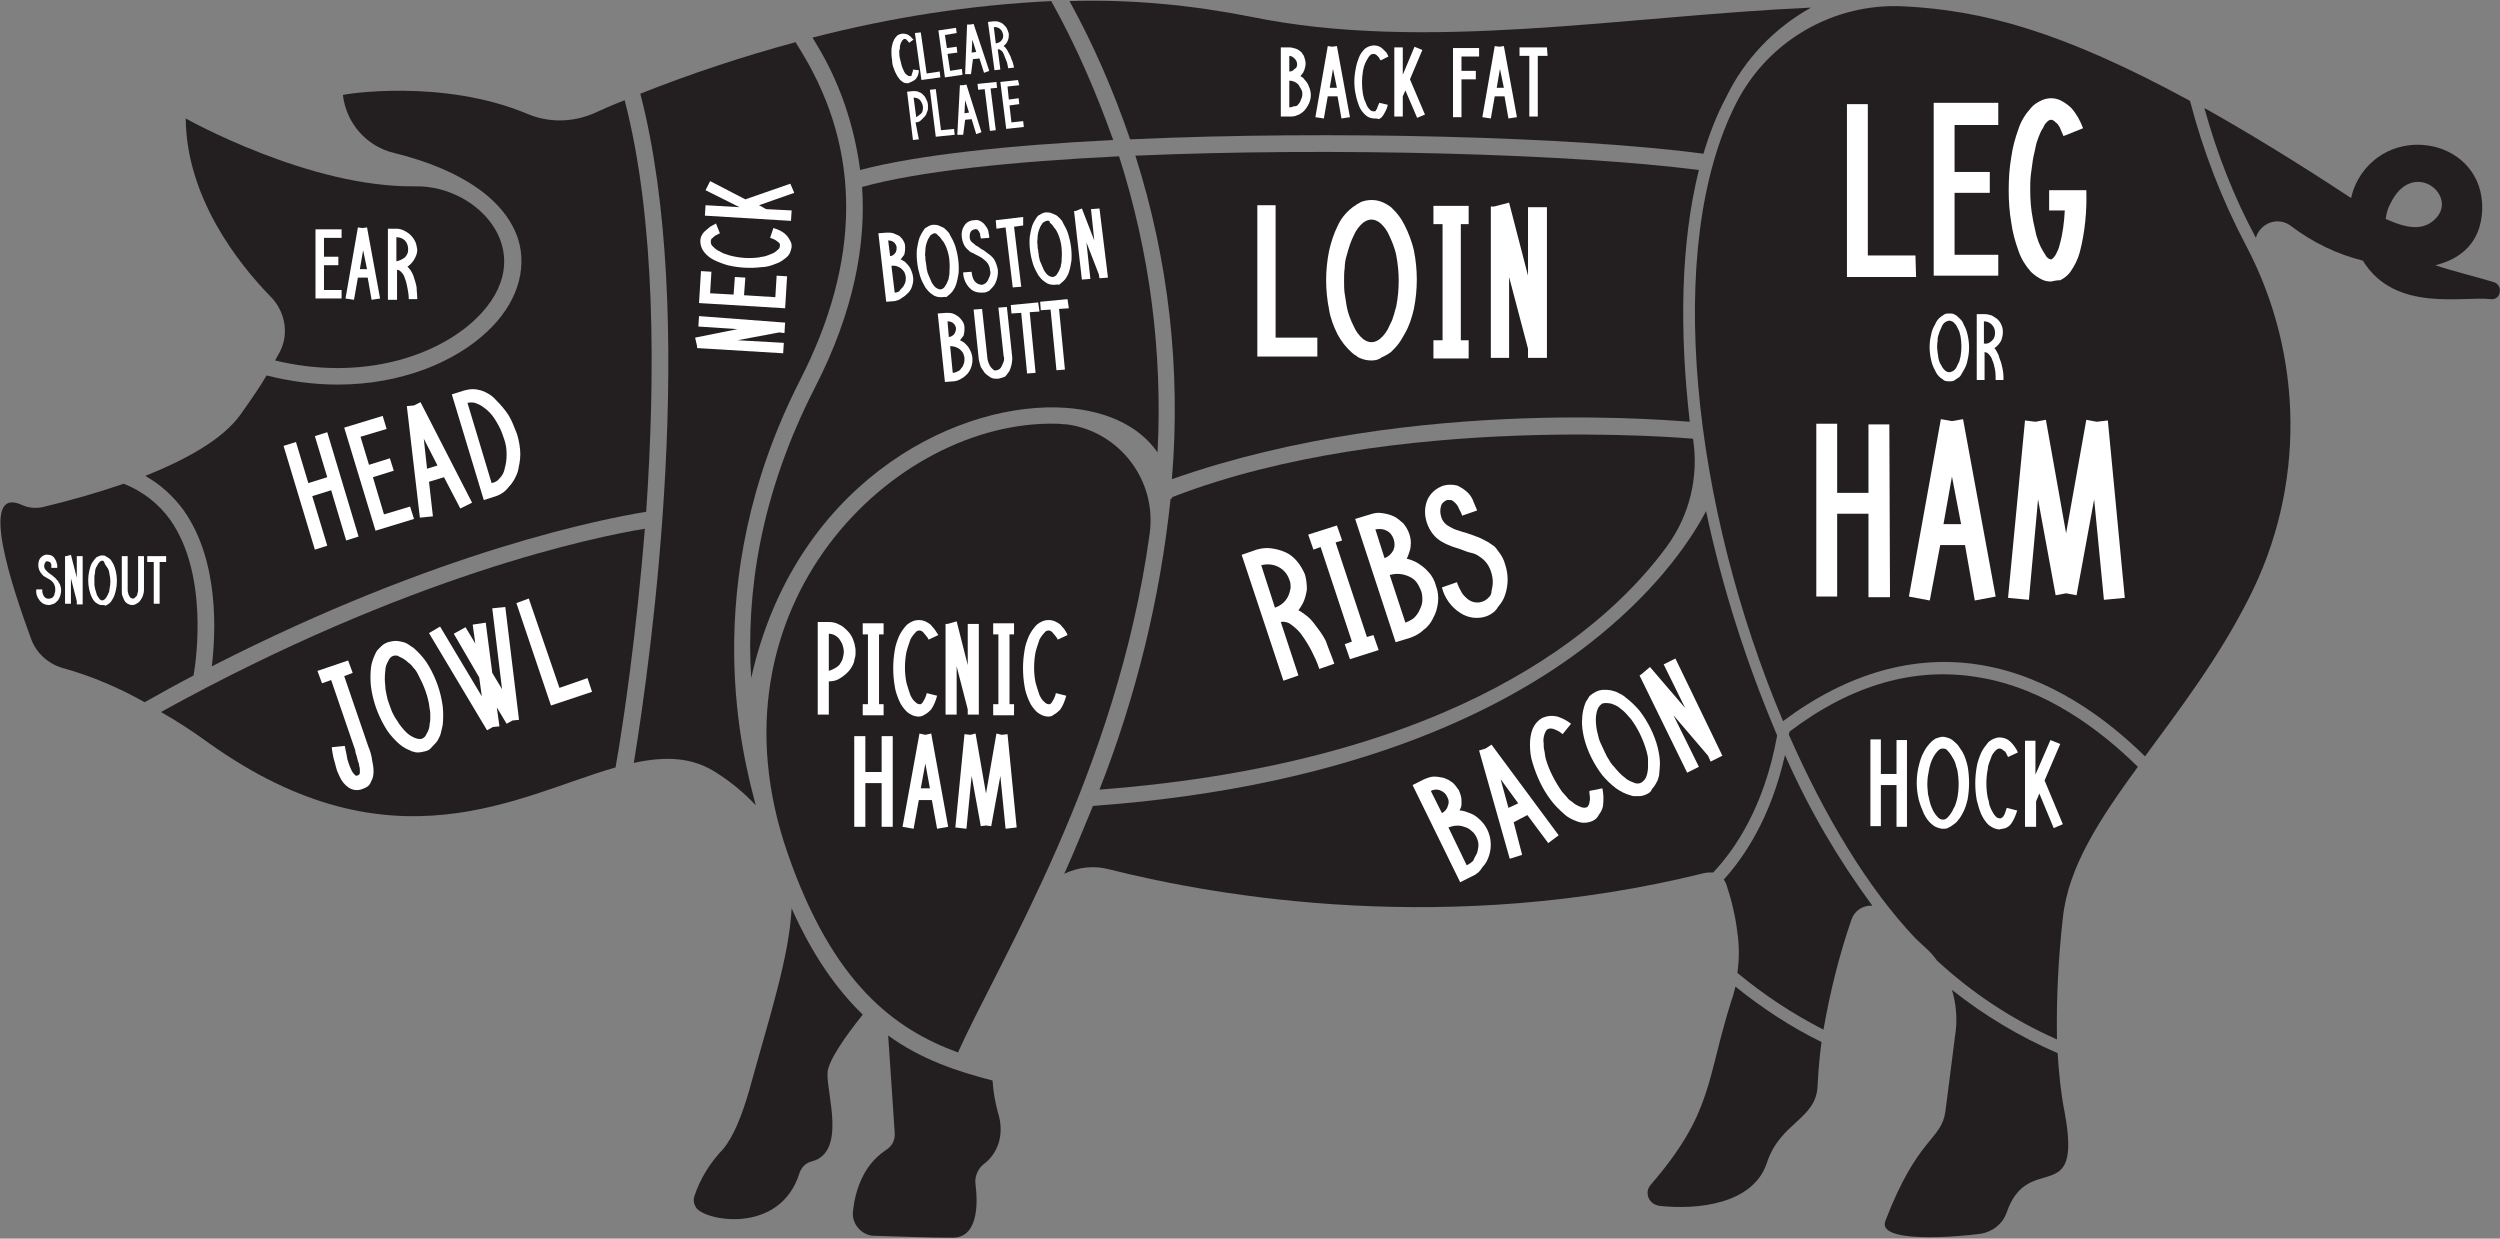 <svg xmlns="http://www.w3.org/2000/svg" viewBox="0 0 383.3 189.9">
<rect x="0" y="0" width="383.3" height="189.9" fill="#808080" stroke="none"/>
<style type="text/css">
	.illustration-pig-svg01{fill:#231F20;}
	.illustration-pig-svg02{fill:#FFFFFF;}
</style>
<g id="Group_1666" transform="translate(-588.526 -457.835)">
	<path id="Path_9770" class="illustration-pig-svg01" d="M630.1,503.4c2.3,2.4,2.8,6,1.1,8.8c-0.2,0.3-0.3,0.6-0.5,0.9c13.2,3.2,24.7-0.6,30.7-6.3
		c10.3-9.8,0.7-20.5-9.1-20.4C636,486.7,617,476,617,476C617.1,488,624.9,498.1,630.1,503.4z"/>
	<path id="Path_9771" class="illustration-pig-svg01" d="M848.1,525.1c-0.1,0-45.8-4.2-79.7,8.9l-0.2,0.1c0,0.1,0,0.1,0,0.2H768
		c-1.6,15.3-5.3,30.3-10.9,44.6c54.9-4.2,78-25,87-37.3C847.6,536.8,849,530.9,848.1,525.1z"/>
	<path id="Path_9772" class="illustration-pig-svg01" d="M849,483.9c-19.5-2.5-56-3.5-86.4-2.2c5.1,16,7,32.8,5.6,49.6c37.5-13.2,79.3-8.7,79.4-8.8
		C846,508.5,846.2,495.1,849,483.9z"/>
	<path id="Path_9773" class="illustration-pig-svg01" d="M641.1,472.4c0.5,4.3,3.6,7.9,7.9,8.9c10.5,2.6,17.1,7.3,19,13.3c1.4,4.7-0.3,9.9-4.8,14.1
		c-4.9,4.6-13.1,8.1-22.9,8.1c-3.7,0-7.3-0.5-10.9-1.4c-1,1.7-2.3,3.6-4,6c-2.8,3.9-8.6,7-14.6,9.4c2.3,1.3,4.3,3.1,5.9,5.3
		c5.5,7.8,4.9,18.9,4.3,23.9c35-17.9,60.5-22.7,66.6-23.7c1.4-20.6,1.5-44.6-3.3-63.1c-1.8,0.7-3.4,1.4-4.7,2
		c-3.2,1.4-6.9,1.5-10.2,0.1C656.3,469.8,641.1,472.3,641.1,472.4L641.1,472.4z"/>
	<path id="Path_9774" class="illustration-pig-svg01" d="M704.4,581.3c-1.8-6.9-9.3-33.6,6.8-65.2c9.3-18.2,9.4-35,0.4-50c-0.4-0.6-0.7-1.2-1.1-1.8
		c-8.1,2.2-16,4.8-23.8,7.9c8.8,33.9,1.8,85.6-1,102.6c4.7-1,8.9-1,12.8,1.6C700.7,577.8,702.6,579.4,704.4,581.3z"/>
	<path id="Path_9775" class="illustration-pig-svg01" d="M687.4,538.9c-7.4,1.2-36,7-74.2,28.1c2.3,1.3,4.8,2.9,7.4,4.8c28.1,20,47.5,7.9,62.3,3.7
		C684.1,568.8,686.1,555,687.4,538.9z"/>
	<path id="Path_9776" class="illustration-pig-svg01" d="M749.7,458c-12.4,0.6-24.6,2.5-36.6,5.6c0.2,0.3,0.4,0.7,0.6,1c3.6,5.9,5.8,12.5,6.7,19.3
		c8.7-2.3,22.8-3.8,38.8-4.6C756.6,472,753.5,464.8,749.7,458z"/>
	<path id="Path_9777" class="illustration-pig-svg01" d="M750.5,522.8c-24.9-0.6-54.4,28-41.2,65.9c6.9,19.9,16.3,26.9,26.1,30.5
		c6.4-14.2,24.4-43,29.4-79.6c1.1-8.1-4.6-15.6-12.7-16.7C751.6,522.9,751,522.8,750.5,522.8z"/>
	<path id="Path_9778" class="illustration-pig-svg01" d="M761.8,479.2c30.9-1.4,68.2-0.4,87.9,2.2c0.9-3,2-5.9,3.5-8.7c2.8-5.8,7.4-10.6,13-13.7
		c-28.9,1.3-59.3,6.9-85.9,1.4c-9.1-1.8-18.5-2.7-27.8-2.4C756.2,464.7,759.3,471.9,761.8,479.2z"/>
	<path id="Path_9779" class="illustration-pig-svg01" d="M750.6,520.3c7.1,0.2,12.5,2.7,15.4,6.9c0.8-15.4-1.2-30.7-5.9-45.4
		c-16.4,0.8-30.8,2.3-39.4,4.7c0.6,8.7-1.2,19-7.2,30.7c-8.5,16.6-10.6,31.7-9.8,44.6C710.2,532.6,733.9,519.9,750.6,520.3z"/>
	<path id="Path_9780" class="illustration-pig-svg01" d="M618.2,561.4c0.5-2.8,2.2-15.7-3.6-23.9c-1.8-2.5-4.3-4.4-7.1-5.5c-4.1,1.4-8.3,2.6-12.5,3.6
		c-1,0.2-2.1,0.1-3-0.3c-7-3.3-1.5,12.9,1.3,20.5c0.8,2.2,2.7,3.9,5,4.5c4.3,1.2,8.5,3,12.4,5.2
		C613.2,564.1,615.7,562.7,618.2,561.4z"/>
	<path id="Path_9781" class="illustration-pig-svg01" d="M854.6,609.1c-0.2,0.7-0.3,1.4-0.6,2.1c-3.9,12.3-2.8,17.2-12.4,28.3c-0.7,0.8-0.6,2,0.2,2.7
		c0.3,0.3,0.7,0.4,1,0.5c6.1,0.7,14.5-0.3,16.6-6.5c2-6.3,7.6-6.7,7.8-11.9c0.1-2.2,0.3-4.5,0.6-6.7
		C863.1,615.3,858.7,612.4,854.6,609.1z"/>
	<path id="Path_9782" class="illustration-pig-svg01" d="M904,619.3c-5.8-2.5-11.3-5.8-16.2-9.7c0.6,2,0.8,4.1,0.6,6.1l-1.6,12.5
		c-0.6,4.5-4.2,3.8-9.2,16.8c-1.4,3.5,10.8,2.5,14.6,2c1.8-0.3,3.4-1.5,4-3.3c3.3-9.5,11.6-0.4,8.9-15.2
		C904.5,625.5,904.2,622.4,904,619.3z"/>
	<path id="Path_9783" class="illustration-pig-svg01" d="M924.3,473.3c-19.7-10.7-31.8-13.9-44-14.5c-10.6-0.5-20.6,5.2-25.5,14.7l0,0
		c-11.4,22.2-6.7,62.2,7.1,94.9c9.9-7.4,20.2-10.3,30.4-8.6c10.6,1.8,19.2,8.2,25.1,14c5.2-7.1,11.2-14.9,15.9-24.2
		c8.7-17,8.5-37.2-0.4-54.1C929.2,488.5,926.3,481,924.3,473.3z"/>
	<path id="Path_9784" class="illustration-pig-svg01" d="M970.4,503.7c0.7,0.1,1.4-0.4,1.4-1.2c0.1-0.6-0.3-1.2-0.9-1.4c-2.6-0.8-6-1.6-9-2.6
		c4.1-1,7-3.6,7.2-8.5c0.3-10.7-13.9-13.6-19-4.7c-0.5,0.9-0.9,1.9-1.1,2.9c-8.5-5.6-15.9-10.1-22.5-13.8c1.9,6.9,4.5,13.6,7.9,19.9
		c0.5-1.8,2.4-2.9,4.2-2.4c0.4,0.1,0.8,0.3,1.2,0.6l0,0c3.3,2.5,7,4.3,11,5.3C955.7,505.8,966.1,503.2,970.4,503.7z M954.3,491.4
		c0.1-0.8,0.3-1.6,0.7-2.3c3.4-7.2,10.7-1.2,6.8,2.4C960,493.2,957.6,492.9,954.3,491.4L954.3,491.4z"/>
	<path id="Path_9785" class="illustration-pig-svg01" d="M851.2,591.6c3.2-3.4,7.8-9.9,9.8-21c-4.7-11.1-8.4-22.6-10.9-34.4c-2.1,4-6.9,11.4-16.5,19.2
		c-12.6,10.3-36.3,23-77.5,26c-1.5,3.6-2.9,7.1-4.4,10.4c2.1-1,4.5-1.3,6.8-0.7c17,4.3,52.2,10.3,91.3,0.6
		C850.2,591.6,850.7,591.6,851.2,591.6z"/>
	<path id="Path_9786" class="illustration-pig-svg01" d="M720.8,613.4c-3.9-3.8-7.6-8.9-10.9-16.3c-0.4,7.6-3.4,16.6-6.5,27.9c-1.1,3.8-2.4,7.1-4,9
		c-2,2.1-3.5,4.5-4.4,7.2c-0.2,0.6-0.1,1.2,0.2,1.7c1.1,2.1,12.9,4.4,15.9-5.2c0.3-0.9,1-1.6,1.9-1.8c5.3-1.4,2.3-10.3,2.4-13.4
		C715.3,620.7,718.3,616.5,720.8,613.4z"/>
	<path id="Path_9787" class="illustration-pig-svg01" d="M740.7,623.5c-5.4-1.4-10.9-3.2-16-6.9l1,14.9c0.1,1.1-0.4,2.1-1.4,2.7c-3.6,2.4-4.7,6.5-5,9.4
		c-0.2,1.8,1.2,3.5,3,3.7c0.1,0,0.1,0,0.2,0c3.3,0.1,8.5,0.3,12.1,0.3c3.8,0,3.9-5,3.5-8.1c-0.2-1.3,0.4-2.6,1.4-3.3
		c1.8-1.4,3.2-4.2,2-7.9C741.1,626.8,740.8,625.1,740.7,623.5z"/>
	<path id="Path_9788" class="illustration-pig-svg01" d="M868.1,615.7c1-5.7,2.4-11.4,4.3-16.9c0.5-1.4,1.8-2.2,3.2-2.1c-5.3-7.2-9.8-14.9-13.4-23.1
		c-2.2,9.7-6.3,15.7-9.4,19.1c0.2,0.2,0.3,0.5,0.4,0.7c0.8,2.4,1.4,4.9,1.7,7.4c0.3,2.1,0.3,4.1,0,6.2
		C859,610.4,863.4,613.3,868.1,615.7z"/>
	<path id="Path_9789" class="illustration-pig-svg01" d="M916.3,575.4c-5.7-5.6-14.1-12-24.3-13.7c-9.8-1.7-19.6,1.1-29.1,8.3c0,0.2-0.1,0.3-0.1,0.5
		c5.5,12.5,12.1,23.5,19.4,31.2l1.5,1.4c0.7,0.6,1.3,1.3,1.8,2c5.4,5,11.6,9.1,18.4,12.1c-0.1-6.2,0.2-12.4,0.9-18.6
		C905.6,590.8,910.4,583.5,916.3,575.4z"/>
	<g id="Group_1647">
		<path id="Path_9790" class="illustration-pig-svg02" d="M715.6,567.4h-1.7v-14.2h1.7c0.5,0,1.1,0.1,1.6,0.4c0.5,0.2,0.9,0.6,1.3,1
			c0.4,0.4,0.7,0.9,0.9,1.5c0.1,0.3,0.2,0.6,0.2,0.8c0.1,0.3,0.1,0.6,0.1,0.9c0,0.3,0,0.6-0.1,0.9c-0.1,0.3-0.1,0.6-0.2,0.8
			c-0.2,0.5-0.5,1-0.9,1.4c-0.4,0.4-0.8,0.7-1.3,1c-0.5,0.3-1,0.4-1.6,0.4V567.4z M717.2,559.8c0.2-0.3,0.4-0.6,0.5-0.9
			c0.1-0.4,0.2-0.8,0.2-1.1c0-0.4-0.1-0.8-0.2-1.1c-0.1-0.3-0.3-0.6-0.5-0.9c-0.4-0.5-1-0.8-1.6-0.8v5.7
			C716.2,560.5,716.8,560.2,717.2,559.8L717.2,559.8z"/>
		<path id="Path_9791" class="illustration-pig-svg02" d="M724,555.1h-0.7v10.7h0.7v1.7h-3.2v-1.7h0.8v-10.7h-0.8v-1.7h3.2V555.1z"/>
		<path id="Path_9792" class="illustration-pig-svg02" d="M729.4,567.7c-0.7,0-1.3-0.3-1.8-0.7c-0.5-0.5-0.9-1-1.2-1.7c-0.3-0.7-0.6-1.5-0.7-2.3
			c-0.3-1.8-0.3-3.6,0-5.4c0.1-0.8,0.4-1.6,0.7-2.3c0.3-0.6,0.7-1.2,1.2-1.7c0.5-0.4,1.1-0.7,1.8-0.7c0.7,0,1.3,0.3,1.8,0.7
			c0.2,0.2,0.4,0.5,0.6,0.7c0.2,0.3,0.4,0.6,0.6,0.9l-1.5,0.7c-0.1-0.2-0.2-0.4-0.4-0.6c-0.1-0.2-0.3-0.3-0.4-0.5
			c-0.2-0.2-0.4-0.3-0.6-0.3c-0.2,0-0.5,0.1-0.6,0.3c-0.3,0.3-0.6,0.7-0.8,1.1c-0.1,0.3-0.2,0.6-0.3,0.9c-0.1,0.3-0.2,0.6-0.3,1
			c-0.3,1.6-0.3,3.2,0,4.7c0.1,0.3,0.2,0.7,0.3,1c0.1,0.3,0.2,0.6,0.3,0.9c0.2,0.4,0.4,0.8,0.8,1.1c0.2,0.2,0.4,0.3,0.6,0.3
			c0.1,0,0.2,0,0.2,0c0.1-0.1,0.2-0.1,0.3-0.3c0.1-0.2,0.2-0.3,0.3-0.5c0.1-0.3,0.3-0.6,0.3-0.9l1.6,0.4c-0.2,0.8-0.5,1.5-0.9,2.1
			c-0.3,0.3-0.6,0.6-1,0.8C730,567.6,729.7,567.7,729.4,567.7z"/>
		<path id="Path_9793" class="illustration-pig-svg02" d="M738.6,567.4h-1.7v-0.8l-1.7-6.6v7.4h-1.7v-13.9h0.3l1.4-0.4l1.7,6.7v-6.3h1.7V567.4z"/>
		<path id="Path_9794" class="illustration-pig-svg02" d="M744,555.1h-0.7v10.7h0.7v1.7h-3.2v-1.7h0.8v-10.7h-0.8v-1.7h3.2V555.1z"/>
		<path id="Path_9795" class="illustration-pig-svg02" d="M749.3,567.7c-0.7,0-1.3-0.3-1.8-0.7c-0.5-0.5-0.9-1-1.2-1.7c-0.3-0.7-0.6-1.5-0.7-2.3
			c-0.3-1.8-0.3-3.6,0-5.4c0.1-0.8,0.4-1.6,0.7-2.3c0.3-0.6,0.7-1.2,1.2-1.7c0.5-0.4,1.1-0.7,1.8-0.7c0.7,0,1.3,0.3,1.8,0.7
			c0.2,0.2,0.4,0.5,0.6,0.7c0.2,0.3,0.4,0.6,0.5,0.9l-1.5,0.7c-0.1-0.2-0.2-0.4-0.4-0.6c-0.1-0.2-0.3-0.3-0.4-0.5
			c-0.2-0.2-0.4-0.3-0.6-0.3c-0.2,0-0.5,0.1-0.6,0.3c-0.3,0.3-0.6,0.7-0.8,1.1c-0.1,0.3-0.2,0.6-0.3,0.9c-0.1,0.3-0.2,0.6-0.3,1
			c-0.3,1.6-0.3,3.2,0,4.7c0.1,0.3,0.2,0.7,0.3,1c0.1,0.3,0.2,0.6,0.3,0.9c0.2,0.4,0.4,0.8,0.8,1.1c0.2,0.2,0.4,0.3,0.6,0.3
			c0.1,0,0.2,0,0.2,0c0.1-0.1,0.2-0.1,0.3-0.3c0.1-0.2,0.2-0.3,0.3-0.5c0.1-0.3,0.3-0.6,0.3-0.9l1.6,0.4c-0.2,0.8-0.5,1.5-0.9,2.1
			c-0.3,0.3-0.6,0.6-1,0.8C749.9,567.6,749.6,567.7,749.3,567.7z"/>
	</g>
	<g id="Group_1648">
		<path id="Path_9796" class="illustration-pig-svg02" d="M725.4,584.6h-1.7v-6.7h-2.5v6.7h-1.7v-13.9h1.7v5.5h2.5v-5.5h1.7V584.6z"/>
		<path id="Path_9797" class="illustration-pig-svg02" d="M728.6,584.9l-1.7-0.3l2.6-14.3l0.9,0.2l0.9-0.2l2.6,14.3l-1.7,0.3l-0.8-4.4h-2L728.6,584.9z
			 M730.4,574.9l-0.7,3.8h1.4L730.4,574.9z"/>
		<path id="Path_9798" class="illustration-pig-svg02" d="M740.5,584.5l-0.8-0.1l-0.8,0.1l-1.4-7.7l-0.8,8.1l-1.7-0.2l1.4-14.3l0.9,0.1l0.8-0.2l1.6,9.2
			l1.6-9.2l0.8,0.2l0.9-0.1l1.4,14.3l-1.7,0.2l-0.8-8.1L740.5,584.5z"/>
	</g>
	<g id="Group_1649">
		<path id="Path_9799" class="illustration-pig-svg02" d="M727.8,470.6c-0.3,0-0.7,0-1-0.3c-0.3-0.2-0.5-0.5-0.7-0.8c-0.2-0.4-0.4-0.7-0.5-1.1
			c-0.2-0.4-0.3-0.9-0.3-1.4c-0.1-0.5-0.1-0.9-0.1-1.4c0-0.4,0.1-0.8,0.2-1.2c0.1-0.3,0.3-0.7,0.5-0.9c0.2-0.3,0.5-0.4,0.9-0.5
			c0.3,0,0.7,0,1,0.2c0.1,0.1,0.3,0.2,0.4,0.3c0.1,0.1,0.2,0.3,0.4,0.4l-0.7,0.5c-0.1-0.1-0.1-0.2-0.2-0.3c-0.1-0.1-0.2-0.1-0.2-0.2
			c-0.1-0.1-0.2-0.1-0.3-0.1c-0.1,0-0.2,0.1-0.3,0.2c-0.1,0.2-0.3,0.4-0.3,0.6c-0.1,0.2-0.1,0.3-0.1,0.5c0,0.2,0,0.3-0.1,0.5
			c0,0.4,0,0.8,0.1,1.2c0.1,0.4,0.2,0.8,0.3,1.2c0.1,0.2,0.1,0.3,0.2,0.5c0.1,0.1,0.1,0.3,0.2,0.4c0.1,0.2,0.3,0.4,0.5,0.5
			c0.1,0.1,0.2,0.1,0.4,0.1c0,0,0.1,0,0.1,0c0.1,0,0.1-0.1,0.1-0.2c0-0.1,0.1-0.2,0.1-0.3c0.1-0.2,0.1-0.3,0.1-0.5l0.9,0.1
			c0,0.4-0.1,0.8-0.3,1.1c-0.1,0.2-0.3,0.4-0.5,0.5C728.1,470.5,727.9,470.5,727.8,470.6z"/>
		<path id="Path_9800" class="illustration-pig-svg02" d="M732.7,469.7l-2.9,0.4l-1-7.2l0.9-0.1l0.9,6.3l2-0.3L732.7,469.7z"/>
		<path id="Path_9801" class="illustration-pig-svg02" d="M735.2,462.9l-1.8,0.3l0.3,2l1.5-0.2l0.1,0.9l-1.5,0.2l0.4,2.6l1.8-0.3l0.1,0.9l-2.7,0.4
			l-1-7.2l2.7-0.4L735.2,462.9z"/>
		<path id="Path_9802" class="illustration-pig-svg02" d="M737.4,469.2l-0.9,0l0.3-7.6l0.5,0l0.5-0.1l2.4,7.2l-0.8,0.3l-0.7-2.2l-1,0.1L737.4,469.2z
			 M737.6,463.9l-0.1,2l0.7-0.1L737.6,463.9z"/>
		<path id="Path_9803" class="illustration-pig-svg02" d="M744,468.2l-0.9,0.1c-0.1-0.4-0.1-0.8-0.3-1.2c-0.1-0.3-0.3-0.7-0.4-1
			c-0.1-0.3-0.3-0.5-0.5-0.6c-0.1-0.1-0.2-0.1-0.2-0.1c-0.1,0-0.1,0-0.2,0l0.4,3.1l-0.9,0.1l-1-7.4l0.9-0.1c0.3,0,0.6,0,0.8,0.1
			c0.3,0.1,0.5,0.2,0.7,0.4c0.2,0.2,0.4,0.4,0.5,0.6c0.1,0.2,0.2,0.5,0.3,0.8c0,0.3,0,0.6-0.1,0.9c-0.1,0.3-0.2,0.5-0.4,0.7
			c-0.1,0.1-0.2,0.2-0.3,0.3c0.1,0.1,0.3,0.2,0.4,0.4c0.1,0.1,0.2,0.3,0.3,0.5c0.2,0.4,0.4,0.7,0.5,1.1
			C743.8,467.3,743.9,467.7,744,468.2z M742.1,464c0.1-0.1,0.2-0.3,0.2-0.4c0-0.2,0.1-0.3,0-0.5c-0.1-0.7-0.7-1.2-1.4-1.1l0.3,2.5
			C741.6,464.4,741.9,464.3,742.1,464L742.1,464z"/>
	</g>
	<g id="Group_1650">
		<path id="Path_9804" class="illustration-pig-svg02" d="M729.4,479.2l-0.9,0.1l-0.9-7.4l0.9-0.1c0.3,0,0.6,0,0.8,0.1c0.3,0.1,0.5,0.2,0.7,0.4
			c0.2,0.2,0.4,0.4,0.5,0.7c0.1,0.1,0.1,0.3,0.2,0.4c0,0.1,0.1,0.3,0.1,0.5c0,0.2,0,0.3,0,0.5c0,0.2,0,0.3-0.1,0.5
			c-0.1,0.3-0.2,0.6-0.4,0.8c-0.2,0.2-0.4,0.4-0.6,0.6c-0.2,0.2-0.5,0.3-0.8,0.3L729.4,479.2z M729.8,475.2c0.1-0.2,0.2-0.3,0.2-0.5
			c0-0.2,0.1-0.4,0-0.6c0-0.2-0.1-0.4-0.2-0.6c-0.1-0.2-0.2-0.3-0.3-0.4c-0.2-0.2-0.6-0.3-0.9-0.3l0.4,3
			C729.3,475.6,729.6,475.4,729.8,475.2z"/>
		<path id="Path_9805" class="illustration-pig-svg02" d="M734.9,478.5l-2.9,0.3l-0.9-7.2l0.9-0.1l0.8,6.3l2-0.2L734.9,478.5z"/>
		<path id="Path_9806" class="illustration-pig-svg02" d="M736.2,478.5l-0.9,0l0.4-7.6l0.5,0l0.5-0.1l2.3,7.3l-0.8,0.3l-0.7-2.3l-1,0.1L736.2,478.5z
			 M736.5,473.2l-0.1,2l0.7-0.1L736.5,473.2z"/>
		<path id="Path_9807" class="illustration-pig-svg02" d="M741.4,471.3l-1,0.1l0.8,6.4l-0.9,0.1l-0.8-6.4l-1,0.1l-0.1-0.9l2.9-0.3L741.4,471.3z"/>
		<path id="Path_9808" class="illustration-pig-svg02" d="M744.8,470.9l-1.8,0.2l0.2,2l1.5-0.2l0.1,0.9l-1.5,0.2l0.3,2.6l1.8-0.2l0.1,0.9l-2.7,0.3
			l-0.9-7.2l2.7-0.3L744.8,470.9z"/>
	</g>
	<g id="Group_1651">
		<path id="Path_9809" class="illustration-pig-svg02" d="M882.3,500.3h-10.6v-26.5h3.2V497h7.3L882.3,500.3z"/>
		<path id="Path_9810" class="illustration-pig-svg02" d="M894.9,477h-6.7v7.2h5.4v3.2h-5.4v9.5h6.7v3.2H885v-26.5h9.9V477z"/>
		<path id="Path_9811" class="illustration-pig-svg02" d="M903,501c-0.5,0-1-0.1-1.4-0.3c-0.6-0.3-1.2-0.7-1.7-1.2c-0.8-0.9-1.5-2-1.9-3.2
			c-0.5-1.4-0.9-2.8-1.1-4.3c-0.3-1.7-0.4-3.4-0.4-5c0-1.7,0.1-3.4,0.4-5.1c0.2-1.5,0.6-2.9,1.1-4.3c0.4-1.2,1-2.2,1.9-3.2
			c0.4-0.5,1-0.9,1.7-1.2c0.9-0.4,1.9-0.4,2.8,0c0.6,0.3,1.2,0.7,1.7,1.2c0.8,0.9,1.4,2,1.8,3.1l-3,1.2c-0.2-0.5-0.4-0.9-0.6-1.4
			c-0.2-0.3-0.3-0.5-0.6-0.7c-0.3-0.3-0.5-0.4-0.7-0.4c-0.3,0-0.5,0.2-0.7,0.4c-0.2,0.2-0.4,0.5-0.5,0.8c-0.3,0.4-0.5,0.9-0.7,1.4
			c-0.2,0.5-0.4,1.1-0.5,1.7c-0.1,0.6-0.3,1.2-0.4,1.9c-0.1,0.7-0.2,1.5-0.3,2.2c-0.1,0.8-0.1,1.6-0.1,2.3c0,1.5,0.1,3,0.4,4.5
			c0.1,0.7,0.3,1.3,0.4,1.9c0.1,0.6,0.3,1.1,0.5,1.7c0.2,0.5,0.4,0.9,0.7,1.4c0.2,0.3,0.3,0.5,0.5,0.8c0.2,0.2,0.4,0.4,0.7,0.4
			c0.1,0,0.1,0,0.2-0.1c0.1-0.1,0.1-0.1,0.2-0.2c0.2-0.2,0.3-0.4,0.4-0.6c0.2-0.4,0.4-0.8,0.5-1.3c0.5-1.7,0.7-3.5,0.8-5.3h-2.4V487
			h5.7c0.1,3.2-0.2,6.4-1,9.5c-0.3,1.1-0.8,2.1-1.5,3.1c-0.4,0.5-0.9,0.9-1.5,1.2C903.9,500.8,903.4,500.9,903,501z"/>
	</g>
	<g id="Group_1652">
		<path id="Path_9812" class="illustration-pig-svg02" d="M878.3,549.4H875v-12.8h-4.8v12.7H867v-26.5h3.2v10.6h4.8v-10.5h3.2L878.3,549.4z"/>
		<path id="Path_9813" class="illustration-pig-svg02" d="M884.4,549.9l-3.2-0.6l4.9-27.2l1.7,0.3l1.7-0.3l5,27.2l-3.2,0.6l-1.5-8.5h-3.8L884.4,549.9z
			 M887.8,530.9l-1.3,7.3h2.7L887.8,530.9z"/>
		<path id="Path_9814" class="illustration-pig-svg02" d="M906.9,549.1l-1.6-0.3l-1.6,0.3l-2.7-14.7l-1.4,15.4l-3.2-0.3l2.6-27.2l1.6,0.2l1.6-0.3
			l3.1,17.4l3.1-17.4l1.6,0.3l1.7-0.2l2.6,27.2l-3.2,0.3l-1.5-15.4L906.9,549.1z"/>
	</g>
	<g id="Group_1653">
		<path id="Path_9815" class="illustration-pig-svg02" d="M887.4,516.3c-0.2,0-0.5,0-0.7-0.1c-0.1,0-0.2-0.1-0.3-0.2c-0.1-0.1-0.2-0.1-0.3-0.2
			c-0.4-0.3-0.7-0.7-0.9-1.2c-0.3-0.5-0.5-1.1-0.6-1.6c-0.3-1.3-0.3-2.6,0-3.8c0.1-0.6,0.3-1.1,0.6-1.6c0.2-0.5,0.5-0.9,0.9-1.2
			c0.1-0.1,0.2-0.1,0.3-0.2c0.1-0.1,0.2-0.1,0.3-0.2c0.2-0.1,0.5-0.1,0.7-0.1c0.2,0,0.5,0,0.7,0.1c0.2,0.1,0.4,0.2,0.6,0.4
			c0.2,0.2,0.3,0.3,0.5,0.5c0.2,0.2,0.3,0.4,0.4,0.7c0.3,0.5,0.5,1.1,0.6,1.6c0.3,1.3,0.3,2.6,0,3.8c-0.1,0.6-0.3,1.1-0.6,1.6
			c-0.1,0.2-0.3,0.5-0.4,0.7c-0.1,0.2-0.3,0.4-0.5,0.5c-0.2,0.1-0.4,0.3-0.6,0.4C887.9,516.3,887.7,516.3,887.4,516.3z M887.4,507
			c-0.2,0-0.4,0.1-0.6,0.2c-0.3,0.2-0.5,0.5-0.6,0.8c-0.2,0.4-0.4,0.9-0.5,1.3c-0.1,0.3-0.1,0.5-0.1,0.8c-0.1,0.6-0.1,1.1,0,1.7
			c0,0.3,0.1,0.5,0.1,0.8c0.1,0.5,0.2,0.9,0.5,1.3c0.1,0.3,0.4,0.6,0.6,0.8c0.2,0.1,0.3,0.2,0.6,0.2c0.2,0,0.4-0.1,0.6-0.2
			c0.3-0.2,0.5-0.5,0.6-0.8c0.1-0.2,0.2-0.4,0.3-0.6c0.1-0.2,0.1-0.5,0.2-0.7c0.2-1.1,0.2-2.2,0-3.3c-0.1-0.2-0.1-0.5-0.2-0.7
			c-0.1-0.2-0.2-0.4-0.3-0.6c-0.1-0.3-0.4-0.6-0.6-0.8C887.8,507.1,887.6,507,887.4,507L887.4,507z"/>
		<path id="Path_9816" class="illustration-pig-svg02" d="M895.7,516.1h-1.2c0-0.5,0-1.1-0.1-1.6c-0.1-0.5-0.2-1-0.4-1.4c-0.1-0.4-0.3-0.7-0.6-1
			c-0.1-0.1-0.2-0.2-0.3-0.2c-0.1,0-0.2-0.1-0.3-0.1v4.3h-1.2V506h1.2c0.4,0,0.8,0.1,1.1,0.2c0.3,0.2,0.7,0.4,0.9,0.6
			c0.3,0.3,0.5,0.6,0.6,0.9c0.2,0.4,0.2,0.8,0.2,1.1c0,0.4-0.1,0.8-0.2,1.1c-0.1,0.3-0.4,0.7-0.6,0.9c-0.2,0.2-0.3,0.3-0.5,0.4
			c0.2,0.2,0.3,0.4,0.4,0.6c0.1,0.2,0.3,0.5,0.3,0.7c0.2,0.5,0.4,1.1,0.5,1.6C895.7,514.9,895.7,515.5,895.7,516.1z M893.9,510.1
			c0.2-0.2,0.3-0.3,0.4-0.6c0.1-0.2,0.1-0.4,0.1-0.7c0-0.5-0.2-0.9-0.5-1.2c-0.3-0.3-0.7-0.5-1.2-0.5v3.4
			C893.2,510.6,893.6,510.4,893.9,510.1L893.9,510.1z"/>
	</g>
	<g id="Group_1654">
		<path id="Path_9817" class="illustration-pig-svg02" d="M880.9,584.6h-1.6v-6.4h-2.4v6.3h-1.6v-13.3h1.6v5.3h2.4v-5.2h1.6V584.6z"/>
		<path id="Path_9818" class="illustration-pig-svg02" d="M886.4,584.9c-0.3,0-0.6-0.1-0.9-0.2c-0.1-0.1-0.3-0.1-0.4-0.2c-0.1-0.1-0.3-0.2-0.4-0.3
			c-0.5-0.4-0.9-1-1.2-1.6c-0.3-0.7-0.6-1.4-0.8-2.2c-0.4-1.7-0.4-3.4,0-5.1c0.2-0.8,0.4-1.5,0.8-2.2c0.3-0.6,0.7-1.1,1.2-1.6
			c0.1-0.1,0.3-0.2,0.4-0.3c0.1-0.1,0.3-0.2,0.4-0.2c0.3-0.1,0.6-0.2,0.9-0.2c0.3,0,0.6,0.1,0.9,0.2c0.3,0.1,0.6,0.3,0.8,0.5
			c0.2,0.2,0.5,0.4,0.7,0.7c0.2,0.3,0.4,0.6,0.6,0.9c0.4,0.7,0.6,1.4,0.8,2.2c0.3,1.7,0.3,3.4,0,5.1c-0.2,0.8-0.4,1.5-0.8,2.2
			c-0.2,0.3-0.3,0.6-0.6,0.9c-0.2,0.3-0.4,0.5-0.7,0.7c-0.3,0.2-0.5,0.4-0.8,0.5C887.1,584.9,886.7,584.9,886.4,584.9z M886.4,572.6
			c-0.3,0-0.5,0.1-0.7,0.3c-0.3,0.3-0.6,0.7-0.8,1.1c-0.3,0.6-0.5,1.2-0.6,1.8c-0.1,0.4-0.1,0.7-0.2,1.1c-0.1,0.8-0.1,1.5,0,2.3
			c0,0.4,0.1,0.7,0.2,1.1c0.1,0.6,0.3,1.2,0.6,1.8c0.2,0.4,0.5,0.8,0.8,1.1c0.2,0.2,0.5,0.3,0.7,0.3c0.3,0,0.5-0.1,0.7-0.3
			c0.3-0.3,0.6-0.7,0.8-1.1c0.1-0.3,0.3-0.5,0.4-0.8c0.1-0.3,0.2-0.6,0.3-1c0.3-1.5,0.3-3,0-4.5c-0.1-0.3-0.2-0.6-0.3-1
			c-0.1-0.3-0.2-0.5-0.4-0.8c-0.2-0.4-0.5-0.8-0.8-1.1C887,572.7,886.7,572.6,886.4,572.6L886.4,572.6z"/>
		<path id="Path_9819" class="illustration-pig-svg02" d="M895.1,585c-0.6,0-1.2-0.3-1.7-0.7c-0.5-0.5-0.8-1-1.1-1.6c-0.3-0.7-0.5-1.4-0.7-2.2
			c-0.3-1.7-0.3-3.4,0-5.1c0.1-0.7,0.4-1.5,0.7-2.2c0.3-0.6,0.7-1.1,1.1-1.6c0.5-0.4,1.1-0.7,1.7-0.7c0.6,0,1.2,0.2,1.7,0.7
			c0.2,0.2,0.4,0.4,0.6,0.7c0.2,0.3,0.4,0.6,0.5,0.9l-1.5,0.7c-0.1-0.2-0.2-0.4-0.3-0.6c-0.1-0.2-0.2-0.3-0.4-0.4
			c-0.2-0.2-0.4-0.3-0.6-0.3c-0.2,0-0.4,0.1-0.6,0.3c-0.3,0.3-0.6,0.7-0.7,1.1c-0.1,0.3-0.2,0.5-0.3,0.8c-0.1,0.3-0.2,0.6-0.2,0.9
			c-0.3,1.5-0.3,3,0,4.5c0.1,0.3,0.2,0.6,0.2,0.9c0.1,0.3,0.2,0.6,0.3,0.8c0.2,0.4,0.4,0.8,0.7,1.1c0.2,0.2,0.4,0.3,0.6,0.3
			c0.1,0,0.2,0,0.2,0c0.1-0.1,0.2-0.1,0.3-0.2c0.1-0.1,0.2-0.3,0.3-0.5c0.1-0.3,0.2-0.6,0.3-0.9l1.6,0.4c-0.2,0.7-0.5,1.4-0.9,2
			c-0.2,0.3-0.6,0.6-0.9,0.7C895.7,584.9,895.4,584.9,895.1,585z"/>
		<path id="Path_9820" class="illustration-pig-svg02" d="M903.4,584.8l-2.2-5.3l-0.5,1.2v3.9H899v-13.2h1.6v5.2l2.3-5.3l1.5,0.6l-2.4,5.6l2.8,6.7
			L903.4,584.8z"/>
	</g>
	<g id="Group_1655">
		<path id="Path_9821" class="illustration-pig-svg02" d="M814.2,592.2l-1.8,0.9l-7.3-14.9l1.8-0.9c0.5-0.2,1-0.4,1.5-0.4c0.5,0,1,0.1,1.5,0.2
			c0.2,0.1,0.5,0.2,0.7,0.3c0.2,0.1,0.4,0.3,0.6,0.4c0.4,0.3,0.7,0.8,1,1.2c0.2,0.5,0.4,1,0.4,1.5c0,0.2,0,0.5,0,0.7
			c0,0.2-0.1,0.5-0.2,0.7l-0.1,0.2c0.4,0,0.8,0.1,1.3,0.3c0.6,0.2,1.2,0.5,1.7,1c1.6,1.4,2.2,3.6,1.5,5.7c-0.2,0.6-0.5,1.2-1,1.7
			C815.4,591.5,814.9,591.9,814.2,592.2z M810.4,580c-0.2-0.5-0.6-0.8-1.1-1c-0.5-0.2-1-0.1-1.4,0.1l1.7,3.4
			c0.4-0.2,0.8-0.6,0.9-1.1C810.7,581,810.7,580.5,810.4,580L810.4,580z M815,588.6c0.1-0.4,0.2-0.8,0.2-1.2c0-0.4-0.1-0.8-0.3-1.2
			c-0.2-0.4-0.4-0.7-0.8-1c-0.3-0.3-0.7-0.5-1.1-0.6c-0.8-0.3-1.6-0.2-2.4,0.1l2.8,5.8c0.4-0.2,0.7-0.4,1-0.7
			C814.6,589.3,814.8,589,815,588.6L815,588.6z"/>
		<path id="Path_9822" class="illustration-pig-svg02" d="M821.9,588.9l-1.9,0.6l-4.7-16.6l1-0.3l0.9-0.6l10.3,13.9l-1.6,1.2l-3.2-4.3l-2.1,1.1
			L821.9,588.9z M818.6,577.3l1.2,4.4l1.5-0.7L818.6,577.3z"/>
		<path id="Path_9823" class="illustration-pig-svg02" d="M832.7,583.7c-0.7,0.3-1.5,0.4-2.3,0.1c-0.8-0.3-1.5-0.6-2.1-1.2c-0.7-0.6-1.4-1.3-2-2.1
			c-1.3-1.7-2.2-3.7-2.8-5.7c-0.3-0.9-0.4-1.9-0.4-2.8c0-0.8,0.1-1.6,0.4-2.4c0.3-0.7,0.8-1.3,1.5-1.7c0.7-0.3,1.5-0.4,2.3-0.2
			c0.4,0.1,0.7,0.3,1,0.4c0.4,0.2,0.7,0.4,1.1,0.7l-1.3,1.6c-0.2-0.2-0.5-0.4-0.7-0.5c-0.2-0.1-0.4-0.2-0.7-0.3
			c-0.3-0.1-0.6-0.1-0.8,0c-0.3,0.1-0.4,0.4-0.5,0.6c-0.2,0.5-0.3,1.1-0.2,1.6c0,0.4,0,0.7,0.1,1.1c0.1,0.4,0.1,0.8,0.2,1.2
			c0.5,1.8,1.4,3.5,2.5,5.1c0.3,0.3,0.5,0.6,0.8,0.9c0.2,0.3,0.5,0.5,0.8,0.7c0.4,0.4,0.9,0.6,1.4,0.8c0.3,0.1,0.6,0.1,0.8,0
			c0.1,0,0.2-0.1,0.2-0.2c0.1-0.1,0.2-0.3,0.2-0.4c0-0.2,0.1-0.4,0.1-0.7c0-0.4-0.1-0.8-0.1-1.2l2-0.4c0.2,0.9,0.2,1.8,0.1,2.7
			c-0.1,0.5-0.3,0.9-0.6,1.3C833.4,583.3,833.1,583.5,832.7,583.7z"/>
		<path id="Path_9824" class="illustration-pig-svg02" d="M841,579.6c-0.4,0.2-0.8,0.3-1.2,0.3c-0.2,0-0.4,0-0.6,0c-0.2,0-0.4,0-0.6-0.1
			c-0.8-0.2-1.6-0.6-2.3-1.1c-0.8-0.6-1.5-1.3-2.1-2c-1.3-1.7-2.3-3.7-2.8-5.7c-0.2-0.9-0.4-1.9-0.3-2.9c0-0.8,0.2-1.7,0.5-2.5
			c0.1-0.2,0.2-0.4,0.3-0.5c0.1-0.2,0.2-0.3,0.3-0.5c0.3-0.3,0.6-0.5,1-0.7c0.4-0.2,0.8-0.3,1.2-0.3c0.4,0,0.8,0,1.2,0.1
			c0.4,0.1,0.8,0.2,1.1,0.4c0.4,0.2,0.8,0.4,1.1,0.7c0.8,0.6,1.5,1.3,2.1,2c1.3,1.7,2.3,3.7,2.8,5.7c0.2,0.9,0.4,1.9,0.3,2.9
			c0,0.4-0.1,0.9-0.1,1.3c-0.1,0.4-0.2,0.8-0.4,1.1c-0.2,0.4-0.4,0.7-0.7,1C841.7,579.2,841.4,579.4,841,579.6z M834.2,565.7
			c-0.3,0.2-0.5,0.4-0.7,0.8c-0.2,0.5-0.3,1.1-0.3,1.6c0,0.8,0.1,1.6,0.3,2.3c0.1,0.4,0.2,0.9,0.4,1.3c0.2,0.4,0.4,0.9,0.6,1.3
			c0.2,0.4,0.4,0.9,0.7,1.3c0.2,0.4,0.5,0.8,0.8,1.1c0.5,0.6,1,1.2,1.7,1.7c0.4,0.4,1,0.6,1.5,0.8c0.3,0.1,0.7,0.1,1-0.1
			c0.3-0.2,0.5-0.4,0.7-0.8c0.2-0.5,0.3-1.1,0.3-1.6c0-0.4,0-0.7,0-1.1c0-0.4-0.1-0.8-0.2-1.2c-0.5-1.8-1.3-3.5-2.4-5
			c-0.3-0.3-0.5-0.6-0.8-0.9c-0.3-0.3-0.5-0.5-0.8-0.7c-0.4-0.4-0.9-0.6-1.5-0.8C834.9,565.6,834.5,565.6,834.2,565.7L834.2,565.7z"
			/>
		<path id="Path_9825" class="illustration-pig-svg02" d="M852.6,573.7l-1.8,0.9l-0.4-0.9l-5.3-6.2l3.9,7.9l-1.8,0.9l-7.3-14.9l0.3-0.2l1.3-1.1l5.4,6.3
			l-3.3-6.7l1.8-0.9L852.6,573.7z"/>
	</g>
	<g id="Group_1656">
		<path id="Path_9826" class="illustration-pig-svg02" d="M793.1,559.6l-2.3,0.8c-0.3-1-0.8-2-1.3-3c-0.5-0.9-1-1.7-1.6-2.5c-0.5-0.6-1.1-1.1-1.7-1.5
			c-0.4-0.2-0.9-0.3-1.3-0.2l2.7,8.2l-2.3,0.8l-6.4-19.3l2.3-0.8c0.7-0.2,1.5-0.3,2.2-0.2c0.8,0.1,1.5,0.3,2.2,0.6
			c0.7,0.3,1.3,0.8,1.8,1.4c0.5,0.6,0.9,1.3,1.2,2c0.2,0.7,0.3,1.5,0.3,2.3c-0.1,0.7-0.3,1.5-0.6,2.1c-0.2,0.4-0.4,0.7-0.7,1.1
			c0.4,0.2,0.8,0.5,1.2,0.8c0.4,0.3,0.8,0.7,1.1,1.1c0.7,0.9,1.4,1.8,1.9,2.8C792.2,557.3,792.7,558.4,793.1,559.6z M786,549.3
			c0.2-0.4,0.3-0.8,0.4-1.3c0-0.5,0-0.9-0.2-1.3c-0.6-1.8-2.5-2.7-4.3-2.2l2.1,6.5C784.9,550.7,785.6,550.1,786,549.3z"/>
		<path id="Path_9827" class="illustration-pig-svg02" d="M794.3,540.7l-1,0.3l4.8,14.5l1-0.3l0.8,2.3l-4.4,1.4l-0.8-2.3l1.1-0.4l-4.8-14.5l-1.1,0.4
			l-0.8-2.3l4.4-1.4L794.3,540.7z"/>
		<path id="Path_9828" class="illustration-pig-svg02" d="M804.8,555.6l-2.3,0.7l-6.2-18.9l2.3-0.7c0.6-0.2,1.2-0.3,1.8-0.2c0.6,0.1,1.2,0.2,1.8,0.5
			c0.3,0.1,0.5,0.3,0.8,0.5c0.2,0.2,0.5,0.4,0.7,0.6c0.4,0.5,0.7,1,0.9,1.6c0.2,0.6,0.3,1.2,0.2,1.9c0,0.3-0.1,0.6-0.2,0.9
			c-0.1,0.3-0.2,0.6-0.3,0.8l-0.1,0.2c0.5,0.1,1,0.3,1.4,0.5c0.7,0.4,1.4,0.9,1.9,1.5c0.6,0.6,1,1.4,1.2,2.2
			c0.3,0.8,0.4,1.6,0.3,2.5c-0.1,0.8-0.3,1.6-0.7,2.3c-0.3,0.7-0.8,1.4-1.5,1.9C806.3,554.9,805.6,555.3,804.8,555.6z M802.2,540.5
			c-0.2-0.6-0.6-1.1-1.1-1.3c-0.5-0.3-1.1-0.3-1.7-0.2l1.4,4.4c0.6-0.2,1-0.6,1.3-1.1C802.4,541.7,802.4,541.1,802.2,540.5z
			 M806.2,551.3c0.2-0.4,0.4-0.9,0.4-1.4c0-0.5,0-1-0.2-1.5c-0.2-0.5-0.4-0.9-0.7-1.3c-0.3-0.4-0.7-0.7-1.2-0.9
			c-0.9-0.4-1.9-0.5-2.9-0.2l2.4,7.3c0.5-0.2,0.9-0.4,1.3-0.7C805.7,552.2,806,551.8,806.2,551.3z"/>
		<path id="Path_9829" class="illustration-pig-svg02" d="M816.5,552.3c-1.4,0.5-2.9,0.3-4.1-0.5c-1.4-0.9-2.4-2.3-2.8-3.9l2.3-0.8
			c0.2,0.6,0.5,1.2,0.8,1.7c0.3,0.4,0.6,0.7,1,1c1,0.7,2.4,0.5,3.2-0.5c0.2-0.2,0.3-0.5,0.3-0.8c0.1-0.5,0.2-0.9,0.2-1.4
			c0-0.6-0.1-1.1-0.3-1.7c-0.3-0.9-0.9-1.7-1.7-2.2c-0.4-0.3-0.8-0.5-1.3-0.6c-0.5-0.1-1-0.3-1.5-0.5s-1-0.3-1.5-0.5
			c-0.5-0.2-1-0.4-1.5-0.7c-1.1-0.6-1.9-1.7-2.3-2.9c-0.4-1.2-0.4-2.4,0.1-3.6c0.5-1,1.3-1.7,2.4-2.1c0.7-0.2,1.5-0.2,2.2,0
			c0.6,0.3,1.1,0.6,1.6,1.1c0.4,0.4,0.7,0.9,0.9,1.5c0.2,0.5,0.4,0.9,0.5,1.2l-2.3,0.8c-0.1-0.4-0.3-0.7-0.5-1.1
			c-0.1-0.3-0.3-0.6-0.5-0.8c-0.2-0.2-0.4-0.4-0.7-0.5c-0.2,0-0.4,0-0.6,0c-0.2,0.1-0.3,0.1-0.5,0.3c-0.2,0.1-0.3,0.3-0.4,0.5
			c-0.2,0.6-0.2,1.2,0,1.8c0.2,0.7,0.7,1.2,1.3,1.5c0.4,0.2,0.7,0.4,1.1,0.5c0.4,0.1,0.8,0.3,1.3,0.4c0.6,0.2,1.2,0.4,1.7,0.6
			c0.6,0.2,1.1,0.5,1.7,0.8c0.3,0.2,0.6,0.4,0.9,0.6c0.3,0.2,0.5,0.5,0.7,0.8c0.5,0.6,0.9,1.3,1.1,2.1c0.5,1.5,0.5,3.1,0,4.6
			c-0.2,0.7-0.6,1.3-1.1,1.9C817.8,551.6,817.2,552,816.5,552.3z"/>
	</g>
	<g id="Group_1657">
		<path id="Path_9830" class="illustration-pig-svg02" d="M786.2,475.7h-1.3v-10.6h1.3c0.3,0,0.7,0.1,1,0.2c0.3,0.1,0.6,0.3,0.8,0.5
			c0.1,0.1,0.2,0.2,0.3,0.4c0.1,0.1,0.2,0.3,0.2,0.4c0.1,0.3,0.2,0.6,0.2,1c0,0.3-0.1,0.7-0.2,1c-0.1,0.1-0.1,0.3-0.2,0.4
			c-0.1,0.1-0.2,0.3-0.3,0.4l-0.1,0.1c0.2,0.1,0.5,0.3,0.6,0.5c0.3,0.3,0.6,0.7,0.7,1.1c0.2,0.4,0.3,0.9,0.3,1.3
			c0,0.9-0.4,1.7-1,2.4c-0.3,0.3-0.7,0.6-1.1,0.7C787.1,475.7,786.6,475.7,786.2,475.7z M787.4,467.7c0-0.3-0.1-0.6-0.4-0.9
			c-0.2-0.2-0.5-0.4-0.8-0.4v2.4c0.3,0,0.6-0.1,0.8-0.4C787.3,468.3,787.4,468,787.4,467.7L787.4,467.7z M787.6,473.8
			c0.2-0.2,0.3-0.4,0.4-0.7c0.1-0.2,0.2-0.5,0.2-0.8c0-0.3,0-0.5-0.2-0.8c-0.1-0.2-0.3-0.5-0.4-0.7c-0.4-0.4-0.9-0.6-1.4-0.6v4.1
			c0.3,0,0.5-0.1,0.8-0.2C787.2,474.2,787.5,474,787.6,473.8L787.6,473.8z"/>
		<path id="Path_9831" class="illustration-pig-svg02" d="M791.5,476l-1.3-0.2l1.9-10.9l0.7,0.1l0.7-0.1l2,10.9l-1.3,0.2l-0.6-3.4h-1.5L791.5,476z
			 M792.9,468.4l-0.5,2.9h1.1L792.9,468.4z"/>
		<path id="Path_9832" class="illustration-pig-svg02" d="M799.2,476c-0.5,0-1-0.2-1.4-0.6c-0.4-0.4-0.7-0.8-0.9-1.3c-0.2-0.6-0.4-1.1-0.5-1.7
			c-0.3-1.3-0.3-2.7,0-4.1c0.1-0.6,0.3-1.2,0.5-1.7c0.2-0.5,0.5-0.9,0.9-1.3c0.4-0.3,0.9-0.5,1.4-0.5c0.5,0,1,0.2,1.3,0.5
			c0.2,0.2,0.3,0.3,0.5,0.5c0.2,0.2,0.3,0.5,0.4,0.7l-1.2,0.6c-0.1-0.2-0.2-0.3-0.3-0.5c-0.1-0.1-0.2-0.2-0.3-0.3
			c-0.1-0.1-0.3-0.2-0.5-0.2c-0.2,0-0.4,0.1-0.5,0.2c-0.2,0.2-0.4,0.5-0.6,0.9c-0.1,0.2-0.2,0.4-0.3,0.7c-0.1,0.2-0.1,0.5-0.2,0.8
			c-0.2,1.2-0.2,2.4,0,3.6c0.1,0.3,0.1,0.5,0.2,0.8c0.1,0.2,0.2,0.4,0.3,0.7c0.1,0.3,0.3,0.6,0.6,0.9c0.1,0.1,0.3,0.2,0.5,0.2
			c0.1,0,0.1,0,0.2,0c0.1,0,0.2-0.1,0.2-0.2c0.1-0.1,0.2-0.2,0.2-0.4c0.1-0.2,0.2-0.5,0.3-0.7l1.3,0.3c-0.1,0.6-0.4,1.1-0.7,1.6
			c-0.2,0.3-0.4,0.5-0.7,0.6C799.7,476,799.5,476,799.2,476z"/>
		<path id="Path_9833" class="illustration-pig-svg02" d="M805.8,475.9l-1.8-4.2l-0.4,0.9v3.1h-1.3v-10.6h1.3v4.2l1.8-4.3l1.2,0.5l-1.9,4.5l2.3,5.4
			L805.8,475.9z"/>
		<path id="Path_9834" class="illustration-pig-svg02" d="M815.3,466.5h-2.7v2.2h2.2v1.3h-2.2v5.8h-1.3v-10.6h4L815.3,466.5z"/>
		<path id="Path_9835" class="illustration-pig-svg02" d="M817.1,476l-1.3-0.2l1.9-10.9l0.7,0.1l0.7-0.1l2,10.9l-1.3,0.2l-0.6-3.4h-1.5L817.1,476z
			 M818.5,468.4l-0.5,2.9h1.1L818.5,468.4z"/>
		<path id="Path_9836" class="illustration-pig-svg02" d="M825.8,466.4h-1.5v9.3h-1.3v-9.3h-1.5v-1.3h4.2L825.8,466.4z"/>
	</g>
	<g id="Group_1658">
		<path id="Path_9837" class="illustration-pig-svg02" d="M790.5,512.5h-9.2v-23.2h2.8v20.3h6.4V512.5z"/>
		<path id="Path_9838" class="illustration-pig-svg02" d="M798.8,513.1c-0.6,0-1.1-0.1-1.6-0.3c-0.3-0.1-0.5-0.2-0.7-0.4c-0.2-0.1-0.5-0.3-0.7-0.5
			c-0.9-0.8-1.6-1.7-2.2-2.8c-0.6-1.2-1.1-2.5-1.3-3.8c-0.6-3-0.6-6,0-9c0.3-1.3,0.7-2.6,1.3-3.8c0.5-1.1,1.2-2,2.2-2.8
			c0.2-0.2,0.5-0.3,0.7-0.5c0.2-0.1,0.5-0.3,0.7-0.4c0.5-0.2,1.1-0.3,1.6-0.3c0.6,0,1.1,0.1,1.6,0.3c0.5,0.2,1,0.5,1.4,0.8
			c0.4,0.4,0.8,0.8,1.1,1.2c0.4,0.5,0.7,1,1,1.6c0.6,1.2,1.1,2.5,1.4,3.8c0.6,3,0.6,6,0,9c-0.3,1.3-0.7,2.6-1.4,3.8
			c-0.3,0.5-0.6,1.1-1,1.6c-0.3,0.4-0.7,0.8-1.1,1.2c-0.4,0.3-0.9,0.6-1.4,0.8C799.9,513,799.4,513.1,798.8,513.1z M798.8,491.5
			c-0.5,0-0.9,0.2-1.3,0.5c-0.6,0.5-1.1,1.2-1.4,1.9c-0.5,1-0.8,2-1.1,3.1c-0.2,0.6-0.3,1.3-0.3,1.9c-0.1,0.6-0.1,1.3-0.1,2
			c0,0.7,0,1.4,0.1,2c0.1,0.6,0.2,1.3,0.3,1.9c0.2,1.1,0.6,2.1,1.1,3.1c0.3,0.7,0.8,1.4,1.4,1.9c0.4,0.3,0.8,0.5,1.3,0.5
			c0.5,0,0.9-0.2,1.3-0.5c0.6-0.5,1.1-1.2,1.4-1.9c0.2-0.5,0.5-0.9,0.6-1.4c0.2-0.5,0.3-1.1,0.5-1.7c0.5-2.6,0.5-5.2,0-7.8
			c-0.1-0.6-0.3-1.1-0.5-1.7c-0.2-0.5-0.4-1-0.6-1.4c-0.3-0.7-0.8-1.4-1.4-1.9C799.7,491.7,799.3,491.5,798.8,491.5L798.8,491.5z"/>
		<path id="Path_9839" class="illustration-pig-svg02" d="M813.7,492.2h-1.2V510h1.2v2.8h-5.4V510h1.4v-17.8h-1.4v-2.8h5.4V492.2z"/>
		<path id="Path_9840" class="illustration-pig-svg02" d="M825.7,512.7h-2.9v-1.4l-2.9-11v12.4h-2.8v-23.2h0.5l2.3-0.6l2.9,11.2v-10.5h2.9V512.7z"/>
	</g>
	<g id="Group_1659">
		<path id="Path_9841" class="illustration-pig-svg02" d="M725.7,504l-1.3,0.1l-1.2-10.5l1.3-0.1c0.3,0,0.7,0,1,0.1c0.3,0.1,0.6,0.3,0.9,0.4
			c0.1,0.1,0.2,0.2,0.3,0.3c0.1,0.1,0.2,0.2,0.3,0.4c0.2,0.3,0.3,0.6,0.3,1c0,0.3,0,0.7-0.1,1c0,0.2-0.1,0.3-0.2,0.4
			c-0.1,0.1-0.2,0.3-0.3,0.4l-0.1,0.1c0.3,0.1,0.5,0.3,0.7,0.4c0.3,0.3,0.6,0.6,0.8,1c0.4,0.8,0.6,1.7,0.3,2.6
			c-0.1,0.4-0.3,0.8-0.6,1.1c-0.3,0.3-0.6,0.6-1,0.8C726.5,503.8,726.1,503.9,725.7,504z M726,495.8c0-0.3-0.2-0.6-0.4-0.8
			c-0.2-0.2-0.6-0.3-0.9-0.3l0.3,2.4c0.3,0,0.6-0.2,0.8-0.5C725.9,496.5,726,496.2,726,495.8L726,495.8z M726.9,501.9
			c0.2-0.2,0.3-0.5,0.4-0.7c0.1-0.3,0.1-0.5,0.1-0.8c0-0.3-0.1-0.5-0.2-0.8c-0.1-0.2-0.3-0.4-0.5-0.6c-0.4-0.3-0.9-0.5-1.5-0.4
			l0.5,4.1c0.3,0,0.5-0.1,0.7-0.2C726.5,502.3,726.7,502.1,726.9,501.9L726.9,501.9z"/>
		<path id="Path_9842" class="illustration-pig-svg02" d="M732.9,503.4c-0.3,0-0.5,0-0.8-0.1c-0.1,0-0.2-0.1-0.3-0.1c-0.1-0.1-0.2-0.1-0.3-0.2
			c-0.5-0.3-0.8-0.7-1.1-1.1c-0.3-0.5-0.6-1.1-0.8-1.7c-0.4-1.3-0.6-2.7-0.5-4.1c0.1-0.6,0.2-1.2,0.4-1.8c0.2-0.5,0.5-1,0.8-1.4
			c0.1-0.1,0.2-0.2,0.3-0.2c0.1-0.1,0.2-0.1,0.3-0.2c0.2-0.1,0.5-0.2,0.7-0.2c0.3,0,0.5,0,0.8,0.1c0.2,0.1,0.5,0.2,0.7,0.3
			c0.2,0.1,0.4,0.3,0.6,0.5c0.2,0.2,0.4,0.4,0.5,0.7c0.3,0.5,0.6,1.1,0.8,1.7c0.4,1.3,0.6,2.7,0.5,4.1c-0.1,0.6-0.2,1.2-0.4,1.8
			c-0.1,0.3-0.2,0.5-0.4,0.8c-0.1,0.2-0.3,0.4-0.5,0.6c-0.2,0.2-0.4,0.3-0.6,0.5C733.4,503.3,733.2,503.4,732.9,503.4z M731.8,493.6
			c-0.2,0-0.4,0.2-0.6,0.3c-0.2,0.3-0.4,0.6-0.5,0.9c-0.2,0.5-0.3,1-0.3,1.5c0,0.3-0.1,0.6,0,0.9c0,0.3,0,0.6,0.1,0.9
			c0,0.3,0.1,0.6,0.1,0.9c0.1,0.3,0.1,0.6,0.2,0.8c0.2,0.5,0.4,0.9,0.6,1.4c0.2,0.3,0.4,0.6,0.7,0.8c0.2,0.1,0.4,0.2,0.6,0.2
			c0.2,0,0.4-0.1,0.6-0.3c0.2-0.3,0.4-0.6,0.5-0.9c0.1-0.2,0.2-0.4,0.2-0.7c0.1-0.3,0.1-0.5,0.1-0.8c0.1-1.2,0-2.4-0.4-3.5
			c-0.1-0.3-0.2-0.5-0.3-0.7c-0.1-0.2-0.2-0.4-0.4-0.6c-0.2-0.3-0.4-0.6-0.7-0.8C732.2,493.7,732,493.6,731.8,493.6L731.8,493.6z"/>
		<path id="Path_9843" class="illustration-pig-svg02" d="M739.3,502.7c-0.4,0-0.8,0-1.1-0.1c-0.4-0.1-0.7-0.3-1-0.6c-0.6-0.6-1-1.5-1-2.4l1.3-0.1
			c0,0.3,0.1,0.7,0.2,1c0.1,0.2,0.2,0.4,0.4,0.6c0.3,0.3,0.7,0.4,1,0.4c0.4-0.1,0.7-0.3,0.9-0.7c0.1-0.2,0.2-0.5,0.3-0.7
			c0.1-0.3,0.1-0.6,0-0.9c0-0.5-0.3-1-0.6-1.3c-0.2-0.2-0.4-0.3-0.6-0.5c-0.2-0.1-0.5-0.3-0.7-0.4c-0.3-0.1-0.5-0.3-0.8-0.4
			c-0.3-0.1-0.5-0.3-0.7-0.5c-0.5-0.4-0.8-1.1-0.9-1.8c-0.1-0.7,0-1.3,0.4-1.9c0.3-0.5,0.9-0.8,1.5-0.8c0.4-0.1,0.8,0,1.2,0.3
			c0.3,0.2,0.5,0.5,0.7,0.8c0.2,0.3,0.3,0.6,0.3,0.9c0.1,0.3,0.1,0.5,0.1,0.7l-1.3,0.1c0-0.2-0.1-0.4-0.1-0.6c0-0.2-0.1-0.3-0.2-0.5
			c-0.1-0.1-0.2-0.3-0.3-0.3c-0.1,0-0.2-0.1-0.3,0c-0.1,0-0.2,0-0.3,0.1c-0.1,0-0.2,0.1-0.3,0.2c-0.2,0.3-0.2,0.6-0.2,0.9
			c0,0.4,0.2,0.7,0.5,0.9c0.2,0.1,0.3,0.3,0.5,0.4c0.2,0.1,0.4,0.2,0.6,0.4c0.3,0.2,0.6,0.3,0.8,0.5c0.3,0.2,0.5,0.4,0.8,0.6
			c0.1,0.1,0.3,0.3,0.4,0.4c0.1,0.1,0.2,0.3,0.3,0.5c0.2,0.4,0.3,0.8,0.4,1.2c0.1,0.8-0.1,1.7-0.5,2.4c-0.2,0.3-0.5,0.6-0.8,0.9
			C740,502.5,739.7,502.7,739.3,502.7z"/>
		<path id="Path_9844" class="illustration-pig-svg02" d="M745.4,492.4l-1.4,0.2l1.1,9.2l-1.3,0.1l-1.1-9.2l-1.4,0.2l-0.1-1.3l4.2-0.5L745.4,492.4z"/>
		<path id="Path_9845" class="illustration-pig-svg02" d="M750.2,501.5c-0.3,0-0.5,0-0.8-0.1c-0.1,0-0.2-0.1-0.3-0.1c-0.1-0.1-0.2-0.1-0.3-0.2
			c-0.5-0.3-0.8-0.7-1.1-1.1c-0.3-0.5-0.6-1.1-0.8-1.7c-0.4-1.3-0.6-2.7-0.5-4.1c0.1-0.6,0.2-1.2,0.4-1.8c0.2-0.5,0.5-1,0.8-1.4
			c0.1-0.1,0.2-0.2,0.3-0.2c0.1-0.1,0.2-0.1,0.3-0.2c0.2-0.1,0.5-0.2,0.7-0.2c0.3,0,0.5,0,0.8,0.1c0.2,0.1,0.5,0.2,0.7,0.3
			c0.2,0.1,0.4,0.3,0.6,0.5c0.2,0.2,0.4,0.4,0.5,0.7c0.3,0.5,0.6,1.1,0.8,1.7c0.4,1.3,0.6,2.7,0.5,4.1c-0.1,0.6-0.2,1.2-0.4,1.8
			c-0.1,0.3-0.2,0.5-0.4,0.8c-0.1,0.2-0.3,0.4-0.5,0.6c-0.2,0.2-0.4,0.3-0.6,0.5C750.7,501.4,750.4,501.5,750.2,501.5z M749,491.7
			c-0.2,0-0.4,0.2-0.6,0.3c-0.2,0.3-0.4,0.6-0.5,0.9c-0.2,0.5-0.3,1-0.3,1.5c0,0.3-0.1,0.6,0,0.9c0,0.3,0,0.6,0.1,0.9
			c0,0.3,0.1,0.6,0.1,0.9c0.1,0.3,0.1,0.6,0.2,0.8c0.2,0.5,0.4,0.9,0.6,1.4c0.2,0.3,0.4,0.6,0.7,0.8c0.2,0.1,0.4,0.2,0.6,0.2
			c0.2,0,0.4-0.1,0.6-0.3c0.2-0.3,0.4-0.6,0.5-0.9c0.1-0.2,0.2-0.4,0.2-0.7c0.1-0.3,0.1-0.5,0.1-0.8c0.1-1.2,0-2.4-0.4-3.5
			c-0.1-0.3-0.2-0.5-0.3-0.7c-0.1-0.2-0.2-0.4-0.4-0.6c-0.2-0.3-0.4-0.6-0.7-0.8C749.5,491.7,749.3,491.6,749,491.7z"/>
		<path id="Path_9846" class="illustration-pig-svg02" d="M758.4,500.4l-1.3,0.1l-0.1-0.6l-1.9-4.9l0.6,5.6l-1.3,0.1l-1.2-10.5l0.2,0l1-0.4l1.9,4.9
			l-0.5-4.8l1.3-0.1L758.4,500.4z"/>
	</g>
	<g id="Group_1660">
		<path id="Path_9847" class="illustration-pig-svg02" d="M734.7,516.3l-1.3,0.1l-1.1-10.5l1.3-0.1c0.3,0,0.7,0,1,0.1c0.3,0.1,0.6,0.3,0.9,0.5
			c0.1,0.1,0.2,0.2,0.3,0.3c0.1,0.1,0.2,0.3,0.3,0.4c0.2,0.3,0.3,0.6,0.3,1c0,0.3,0,0.7-0.1,1c0,0.2-0.1,0.3-0.2,0.4
			c-0.1,0.1-0.2,0.3-0.3,0.4l-0.1,0.1c0.3,0.1,0.5,0.3,0.7,0.4c0.3,0.3,0.6,0.6,0.8,1c0.7,1.2,0.5,2.7-0.3,3.7
			c-0.3,0.3-0.6,0.6-1,0.8C735.6,516.1,735.1,516.3,734.7,516.3z M735.1,508.2c0-0.3-0.2-0.6-0.4-0.8c-0.2-0.2-0.6-0.3-0.9-0.3
			l0.2,2.4c0.3,0,0.6-0.2,0.8-0.4C735,508.8,735.1,508.5,735.1,508.2L735.1,508.2z M735.9,514.3c0.2-0.2,0.3-0.4,0.4-0.7
			c0.1-0.3,0.1-0.5,0.1-0.8c0-0.3-0.1-0.5-0.2-0.8c-0.1-0.2-0.3-0.4-0.5-0.6c-0.4-0.3-0.9-0.5-1.5-0.5l0.4,4.1
			c0.3,0,0.5-0.1,0.7-0.2C735.6,514.7,735.8,514.5,735.9,514.3L735.9,514.3z"/>
		<path id="Path_9848" class="illustration-pig-svg02" d="M741.5,515.9c-0.4,0-0.8,0-1.1-0.2c-0.3-0.2-0.6-0.4-0.9-0.7c-0.2-0.3-0.4-0.6-0.6-0.9
			c-0.1-0.3-0.2-0.7-0.3-1.1h0l-0.8-7.7l1.3-0.1l0.8,7.4c0,0.3,0.1,0.6,0.2,0.9c0.1,0.2,0.2,0.5,0.4,0.7c0.1,0.1,0.2,0.2,0.3,0.3
			c0.1,0.1,0.3,0.2,0.5,0.1c0.2,0,0.3-0.1,0.5-0.2c0.1-0.1,0.2-0.2,0.3-0.4c0.1-0.2,0.2-0.5,0.3-0.7c0.1-0.3,0.1-0.6,0-0.9l-0.8-7.4
			l1.3-0.1l0.8,7.5c0.1,0.8-0.1,1.6-0.4,2.3c-0.2,0.3-0.4,0.6-0.7,0.9C742.2,515.7,741.8,515.9,741.5,515.9z"/>
		<path id="Path_9849" class="illustration-pig-svg02" d="M747.9,505.6l-1.5,0.1l0.9,9.3l-1.3,0.1l-0.9-9.3l-1.5,0.1l-0.1-1.3l4.2-0.4L747.9,505.6z"/>
		<path id="Path_9850" class="illustration-pig-svg02" d="M752.4,505.1l-1.5,0.1l0.9,9.3l-1.3,0.1l-0.9-9.3l-1.5,0.1l-0.1-1.3l4.2-0.4L752.4,505.1z"/>
	</g>
	<g id="Group_1661">
		<path id="Path_9851" class="illustration-pig-svg02" d="M708.9,507.3l-0.1,1.6l-0.8-0.1l-6.4,1.2l7.1,0.4l-0.1,1.6l-13.2-0.8l0-0.3l-0.3-1.3l6.5-1.3
			l-6-0.4l0.1-1.6L708.9,507.3z"/>
		<path id="Path_9852" class="illustration-pig-svg02" d="M697.6,499.5l-0.2,3.3l3.6,0.2l0.2-2.7l1.6,0.1l-0.2,2.7l4.8,0.3l0.2-3.3l1.6,0.1l-0.3,4.9
			l-13.2-0.8l0.3-4.9L697.6,499.5z"/>
		<path id="Path_9853" class="illustration-pig-svg02" d="M709.9,495.7c-0.1,0.6-0.3,1.2-0.8,1.6c-0.5,0.4-1,0.8-1.7,1c-0.7,0.3-1.5,0.5-2.2,0.5
			c-1.7,0.2-3.4,0.1-5.1-0.3c-0.7-0.2-1.5-0.5-2.1-0.8c-0.6-0.3-1.1-0.7-1.5-1.2c-0.4-0.5-0.6-1.1-0.6-1.7c0-0.6,0.3-1.2,0.8-1.6
			c0.2-0.2,0.5-0.4,0.7-0.6c0.3-0.2,0.6-0.3,0.9-0.5l0.6,1.5c-0.2,0.1-0.4,0.2-0.6,0.3c-0.2,0.1-0.3,0.2-0.5,0.4
			c-0.2,0.1-0.3,0.3-0.3,0.6c0,0.2,0.1,0.5,0.2,0.6c0.3,0.3,0.6,0.6,1,0.8c0.3,0.1,0.5,0.3,0.8,0.4c0.3,0.1,0.6,0.2,0.9,0.3
			c1.5,0.4,3,0.5,4.5,0.3c0.3-0.1,0.7-0.1,1-0.2c0.3-0.1,0.6-0.2,0.8-0.3c0.4-0.1,0.8-0.4,1.1-0.7c0.2-0.1,0.3-0.4,0.3-0.6
			c0-0.1,0-0.2,0-0.2c0-0.1-0.1-0.2-0.2-0.3c-0.1-0.1-0.3-0.2-0.4-0.3c-0.3-0.2-0.6-0.3-0.9-0.4l0.5-1.5c0.7,0.2,1.4,0.5,1.9,1
			c0.3,0.3,0.5,0.6,0.7,1C709.9,495.1,709.9,495.4,709.9,495.7z"/>
		<path id="Path_9854" class="illustration-pig-svg02" d="M710.3,487.4l-5.4,1.9l1.1,0.6l3.9,0.2l-0.1,1.6l-13.2-0.8l0.1-1.6l5.2,0.3l-5.2-2.6l0.7-1.4
			l5.4,2.8l6.9-2.4L710.3,487.4z"/>
	</g>
	<g id="Group_1662">
		<path id="Path_9855" class="illustration-pig-svg02" d="M640.9,494.3h-2.7v2.9h2.2v1.3h-2.2v3.8h2.7v1.3h-4V493h4V494.3z"/>
		<path id="Path_9856" class="illustration-pig-svg02" d="M642.8,503.8l-1.3-0.2l1.9-10.9l0.7,0.1l0.7-0.1l2,10.9l-1.3,0.2l-0.6-3.4h-1.5L642.8,503.8z
			 M644.2,496.2l-0.5,2.9h1.1L644.2,496.2z"/>
		<path id="Path_9857" class="illustration-pig-svg02" d="M652.5,503.7h-1.3c0-0.6-0.1-1.2-0.2-1.7c-0.1-0.5-0.2-1-0.4-1.5c-0.1-0.4-0.3-0.7-0.6-1
			c-0.2-0.2-0.4-0.3-0.6-0.3v4.6H648v-10.9h1.3c0.4,0,0.8,0.1,1.2,0.3c0.4,0.2,0.7,0.4,1,0.7c0.3,0.3,0.5,0.6,0.7,1
			c0.2,0.4,0.2,0.8,0.3,1.2c0,0.4-0.1,0.8-0.3,1.2c-0.2,0.4-0.4,0.7-0.7,1c-0.2,0.2-0.3,0.3-0.5,0.4c0.2,0.2,0.3,0.4,0.5,0.6
			c0.1,0.2,0.3,0.5,0.4,0.8c0.2,0.6,0.4,1.2,0.5,1.8C652.4,502.4,652.5,503,652.5,503.7z M650.6,497.3c0.2-0.2,0.3-0.4,0.4-0.6
			c0.1-0.2,0.1-0.5,0.1-0.7c0-0.5-0.2-1-0.5-1.3c-0.3-0.3-0.8-0.5-1.3-0.5v3.7C649.8,497.8,650.2,497.6,650.6,497.3z"/>
	</g>
	<g id="Group_1663">
		<path id="Path_9858" class="illustration-pig-svg02" d="M596,550.6c-0.5,0-1-0.2-1.4-0.7c-0.4-0.5-0.6-1.1-0.5-1.7h0.9c0,0.2,0,0.5,0.1,0.7
			c0.1,0.2,0.1,0.3,0.2,0.4c0.3,0.4,0.8,0.4,1.2,0.2c0.1-0.1,0.2-0.1,0.2-0.2c0.1-0.1,0.2-0.3,0.2-0.5c0.1-0.2,0.1-0.4,0.1-0.6
			c0-0.4-0.1-0.7-0.3-1c-0.1-0.1-0.2-0.3-0.4-0.4c-0.1-0.1-0.3-0.2-0.5-0.3s-0.3-0.2-0.5-0.3c-0.2-0.1-0.3-0.3-0.4-0.4
			c-0.3-0.3-0.5-0.8-0.5-1.3c0-0.5,0.1-0.9,0.4-1.2c0.3-0.3,0.7-0.5,1.1-0.4c0.3,0,0.6,0.1,0.8,0.3c0.2,0.2,0.3,0.4,0.4,0.6
			c0.1,0.2,0.1,0.4,0.2,0.6c0,0.2,0,0.4,0,0.5h-0.9c0-0.1,0-0.3,0-0.4c0-0.1,0-0.2-0.1-0.3c0-0.1-0.1-0.2-0.2-0.2
			c-0.1,0-0.1-0.1-0.2-0.1c-0.1,0-0.1,0-0.2,0c-0.1,0-0.2,0.1-0.2,0.1c-0.1,0.2-0.2,0.4-0.2,0.6c0,0.3,0.1,0.5,0.3,0.7
			c0.1,0.1,0.2,0.2,0.3,0.3c0.1,0.1,0.3,0.2,0.4,0.3c0.2,0.1,0.4,0.3,0.5,0.4c0.2,0.1,0.3,0.3,0.5,0.5c0.1,0.1,0.2,0.2,0.2,0.3
			c0.1,0.1,0.1,0.2,0.2,0.3c0.1,0.3,0.2,0.6,0.2,0.9c0,0.6-0.2,1.2-0.5,1.6c-0.2,0.2-0.4,0.4-0.6,0.5
			C596.5,550.5,596.2,550.6,596,550.6z"/>
		<path id="Path_9859" class="illustration-pig-svg02" d="M601.2,550.5h-0.9V550l-0.9-3.5v3.9h-0.9v-7.3h0.2l0.7-0.2l0.9,3.5v-3.3h0.9L601.2,550.5z"/>
		<path id="Path_9860" class="illustration-pig-svg02" d="M604.2,550.6c-0.2,0-0.4,0-0.5-0.1c-0.1,0-0.2-0.1-0.2-0.1c-0.1,0-0.1-0.1-0.2-0.1
			c-0.3-0.2-0.5-0.5-0.7-0.9c-0.2-0.4-0.3-0.8-0.4-1.2c-0.2-0.9-0.2-1.9,0-2.8c0.1-0.4,0.2-0.8,0.4-1.2c0.2-0.3,0.4-0.6,0.7-0.9
			c0.1-0.1,0.1-0.1,0.2-0.1c0.1,0,0.1-0.1,0.2-0.1c0.2-0.1,0.3-0.1,0.5-0.1c0.2,0,0.4,0,0.5,0.1c0.2,0.1,0.3,0.2,0.5,0.3
			c0.1,0.1,0.3,0.2,0.4,0.4c0.1,0.2,0.2,0.3,0.3,0.5c0.2,0.4,0.3,0.8,0.4,1.2c0.2,0.9,0.2,1.9,0,2.8c-0.1,0.4-0.2,0.8-0.4,1.2
			c-0.1,0.2-0.2,0.3-0.3,0.5c-0.1,0.1-0.2,0.3-0.4,0.4c-0.1,0.1-0.3,0.2-0.5,0.3C604.6,550.6,604.4,550.6,604.2,550.6z M604.2,543.8
			c-0.2,0-0.3,0.1-0.4,0.2c-0.2,0.2-0.3,0.4-0.4,0.6c-0.2,0.3-0.3,0.6-0.3,1c0,0.2-0.1,0.4-0.1,0.6c0,0.4,0,0.8,0,1.3
			c0,0.2,0.1,0.4,0.1,0.6c0.1,0.3,0.2,0.7,0.3,1c0.1,0.2,0.3,0.4,0.4,0.6c0.1,0.1,0.3,0.2,0.4,0.2c0.1,0,0.3-0.1,0.4-0.2
			c0.2-0.2,0.3-0.4,0.4-0.6c0.1-0.1,0.1-0.3,0.2-0.4c0.1-0.2,0.1-0.3,0.1-0.5c0.2-0.8,0.2-1.6,0-2.4c0-0.2-0.1-0.4-0.1-0.5
			c-0.1-0.2-0.1-0.3-0.2-0.4c-0.1-0.2-0.3-0.4-0.4-0.6C604.5,543.9,604.4,543.8,604.2,543.8L604.2,543.8z"/>
		<path id="Path_9861" class="illustration-pig-svg02" d="M608.8,550.6c-0.3,0-0.5-0.1-0.7-0.2c-0.2-0.1-0.4-0.3-0.5-0.5c-0.1-0.2-0.2-0.4-0.3-0.7
			c-0.1-0.2-0.1-0.5-0.1-0.8h0v-5.3h0.9v5.1c0,0.2,0,0.4,0.1,0.6c0,0.2,0.1,0.3,0.2,0.5c0.1,0.1,0.1,0.2,0.2,0.2
			c0.1,0.1,0.2,0.1,0.3,0.1c0.1,0,0.2,0,0.3-0.1c0.1-0.1,0.1-0.2,0.2-0.2c0.1-0.1,0.2-0.3,0.2-0.5c0.1-0.2,0.1-0.4,0.1-0.6v-5.1h0.9
			v5.2c0,0.5-0.2,1.1-0.5,1.5c-0.1,0.2-0.3,0.4-0.5,0.5C609.3,550.5,609.1,550.6,608.8,550.6z"/>
		<path id="Path_9862" class="illustration-pig-svg02" d="M614,544h-1v6.4h-0.9V544h-1v-0.9h2.9L614,544z"/>
	</g>
	<g id="Group_1664">
		<path id="Path_9863" class="illustration-pig-svg02" d="M643.5,540.1l-1.9,0.6l-2.3-7.7l-2.9,0.9l2.3,7.6l-1.9,0.6l-4.8-15.9l1.9-0.6l1.9,6.3l2.9-0.9
			l-1.9-6.3l1.9-0.6L643.5,540.1z"/>
		<path id="Path_9864" class="illustration-pig-svg02" d="M647.8,523.6l-4,1.2l1.3,4.3l3.2-1l0.6,1.9l-3.2,1l1.7,5.7l4-1.2l0.6,1.9l-5.9,1.8l-4.8-15.8
			l5.9-1.8L647.8,523.6z"/>
		<path id="Path_9865" class="illustration-pig-svg02" d="M654.9,537l-2,0.2l-2-17.1l1.1-0.1l1-0.5l7.9,15.4l-1.8,0.9l-2.5-4.8l-2.3,0.7L654.9,537z
			 M653.5,525.1l0.5,4.6l1.6-0.5L653.5,525.1z"/>
		<path id="Path_9866" class="illustration-pig-svg02" d="M664.6,533.9l-1.9,0.6l-4.9-16.2l1.9-0.6l0,0c0.4-0.1,0.9-0.2,1.3-0.2c0.5,0,0.9,0.1,1.3,0.2
			c0.9,0.3,1.7,0.8,2.3,1.5c0.7,0.7,1.4,1.5,1.9,2.3c0.3,0.5,0.5,0.9,0.7,1.4c0.2,0.5,0.4,1,0.6,1.5c0.3,1,0.5,2.1,0.5,3.1
			c0,0.9-0.2,1.8-0.4,2.7c-0.3,0.8-0.7,1.6-1.3,2.2C666,533.2,665.4,533.6,664.6,533.9L664.6,533.9z M665.1,531.2
			c0.4-0.4,0.7-0.9,0.8-1.5c0.2-0.7,0.3-1.4,0.3-2.2c0-0.8-0.1-1.6-0.4-2.4c-0.3-0.9-0.6-1.7-1.1-2.5c-0.4-0.7-0.9-1.4-1.5-1.9
			c-0.5-0.4-1-0.8-1.6-1c-0.4-0.2-0.9-0.2-1.4-0.1l3.7,12.3C664.4,531.8,664.8,531.6,665.1,531.2L665.1,531.2z"/>
	</g>
	<g id="Group_1665">
		<path id="Path_9867" class="illustration-pig-svg02" d="M644.1,578.8c-0.7,0.3-1.5,0.2-2.1-0.2c-0.6-0.4-1.1-1-1.4-1.7c-0.1-0.3-0.3-0.6-0.4-0.9
			c-0.1-0.3-0.2-0.7-0.3-1.1c-0.2-0.6-0.3-1.1-0.4-1.7c-0.1-0.5-0.1-0.7-0.1-0.8l2-0.2c0,0.2,0.1,0.4,0.1,0.6
			c0.1,0.4,0.2,0.9,0.3,1.5c0.1,0.3,0.2,0.6,0.3,0.9c0.1,0.2,0.2,0.5,0.3,0.7c0.1,0.2,0.2,0.4,0.4,0.6c0.1,0.1,0.2,0.2,0.2,0.2
			c0.1,0.1,0.2,0.1,0.4,0c0.1,0,0.2-0.1,0.2-0.1c0-0.1,0-0.1,0.1-0.2c0-0.1,0-0.3,0-0.4c0-0.2,0-0.5-0.1-0.7c0-0.3-0.1-0.5-0.2-0.8
			s-0.1-0.5-0.2-0.8s-0.2-0.5-0.2-0.8l-3.7-10.8l-1.4,0.5l-0.7-1.9l4.7-1.6l0.7,1.9l-1.3,0.5l3.7,10.8c0.3,0.7,0.5,1.4,0.6,2.2
			c0.1,0.5,0.2,1,0.2,1.6c0,0.6-0.1,1.1-0.4,1.6C645.2,578.3,644.7,578.6,644.1,578.8z"/>
		<path id="Path_9868" class="illustration-pig-svg02" d="M653.8,573c-0.4,0.1-0.8,0.2-1.2,0.2c-0.2,0-0.4,0-0.6-0.1c-0.2,0-0.4-0.1-0.6-0.2
			c-0.8-0.3-1.5-0.8-2.1-1.4c-0.7-0.7-1.3-1.4-1.8-2.3c-1.1-1.9-1.8-3.9-2.1-6.1c-0.1-1-0.1-1.9,0-2.9c0.1-0.8,0.4-1.6,0.8-2.4
			c0.1-0.2,0.2-0.3,0.4-0.5c0.1-0.1,0.3-0.3,0.4-0.4c0.3-0.3,0.7-0.5,1-0.6c0.4-0.1,0.8-0.2,1.2-0.2c0.4,0,0.8,0.1,1.2,0.2
			c0.4,0.1,0.7,0.3,1.1,0.6c0.4,0.2,0.7,0.5,1,0.8c0.7,0.7,1.3,1.4,1.8,2.3c1.1,1.9,1.8,3.9,2.1,6.1c0.1,1,0.1,1.9,0,2.9
			c-0.1,0.4-0.2,0.9-0.3,1.3c-0.1,0.4-0.3,0.7-0.5,1.1c-0.2,0.3-0.5,0.6-0.8,0.9C654.5,572.7,654.2,572.9,653.8,573z M648.8,558.4
			c-0.3,0.1-0.6,0.4-0.7,0.7c-0.3,0.5-0.5,1-0.5,1.6c-0.1,0.8-0.1,1.6,0,2.3c0,0.5,0.1,0.9,0.2,1.4c0.1,0.5,0.2,0.9,0.4,1.4
			s0.3,0.9,0.5,1.3c0.2,0.4,0.4,0.8,0.7,1.2c0.4,0.7,0.9,1.3,1.4,1.8c0.4,0.4,0.9,0.7,1.4,0.9c0.3,0.1,0.7,0.2,1,0.1
			c0.3-0.1,0.6-0.4,0.7-0.7c0.3-0.5,0.5-1,0.5-1.6c0.1-0.4,0.1-0.7,0.1-1.1c0-0.4,0-0.8-0.1-1.2c-0.2-1.9-0.9-3.6-1.8-5.3
			c-0.2-0.4-0.4-0.7-0.7-1c-0.2-0.3-0.5-0.6-0.8-0.8c-0.4-0.4-0.9-0.7-1.4-0.9C649.5,558.3,649.1,558.3,648.8,558.4z"/>
		<path id="Path_9869" class="illustration-pig-svg02" d="M668.1,568.2l-1,0.1l-0.9,0.5l-1.5-2.5l0.4,2.9l-1,0.1l-0.9,0.5l-8.9-14.9l1.7-1l6.4,10.7
			l-0.4-2.9l-3.9-6.7l1.8-1l1.5,2.5l-0.4-2.9l2-0.3l1,7.7l1.5,2.5l-1.5-12.4l2-0.2L668.1,568.2z"/>
		<path id="Path_9870" class="illustration-pig-svg02" d="M679.3,563.9L673,566l-5.3-15.7l1.9-0.7l4.7,13.7l4.3-1.5L679.3,563.9z"/>
	</g>
</g>
</svg>
